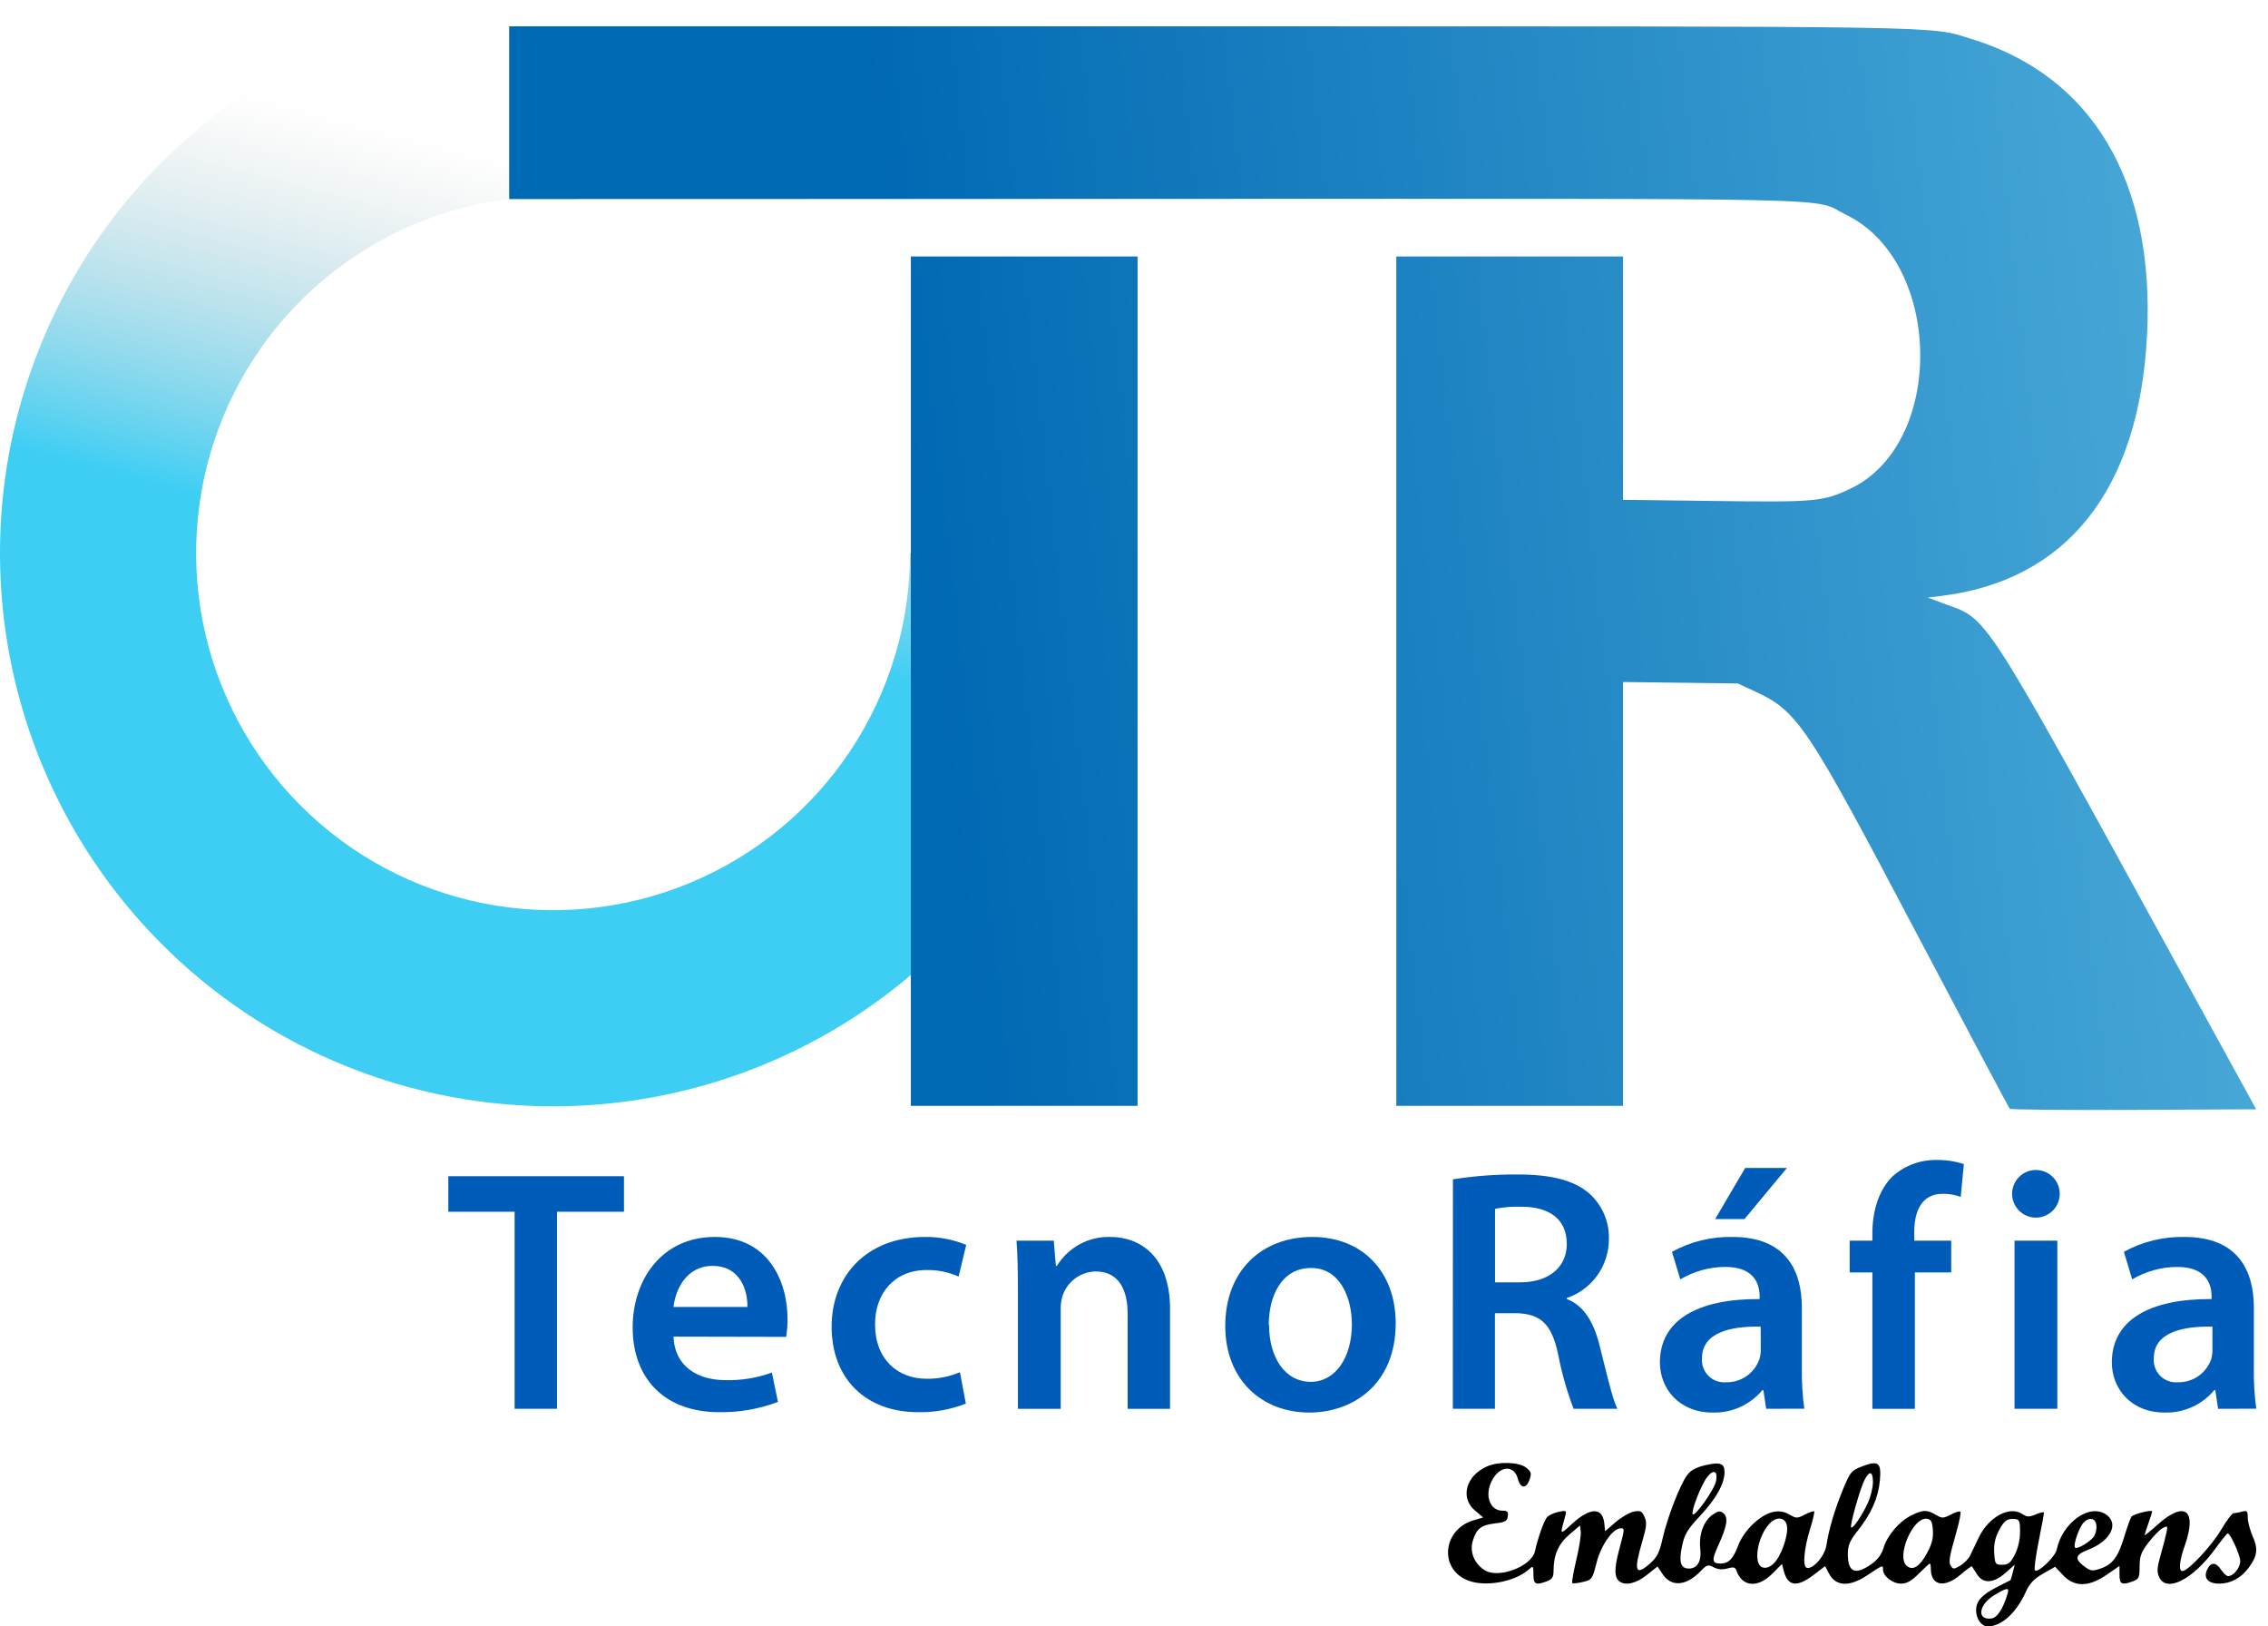 <svg width="106" height="76" viewBox="0 0 106 76" fill="none" xmlns="http://www.w3.org/2000/svg">
<path d="M51.698 25.849C51.698 30.961 50.182 35.959 47.341 40.21C44.501 44.461 40.464 47.774 35.741 49.73C31.017 51.687 25.82 52.198 20.806 51.201C15.792 50.204 11.186 47.742 7.571 44.127C3.956 40.512 1.494 35.906 0.497 30.892C-0.501 25.878 0.011 20.68 1.968 15.957C3.924 11.234 7.237 7.197 11.488 4.356C15.739 1.516 20.736 -2.49875e-06 25.849 0L25.849 9.166C22.549 9.166 19.324 10.144 16.58 11.977C13.837 13.81 11.698 16.416 10.436 19.465C9.173 22.513 8.843 25.867 9.486 29.104C10.13 32.34 11.719 35.312 14.052 37.645C16.385 39.979 19.358 41.568 22.594 42.211C25.83 42.855 29.185 42.525 32.233 41.262C35.282 39.999 37.887 37.861 39.72 35.117C41.553 32.374 42.532 29.148 42.532 25.849H51.698Z" fill="url(#paint0_linear_1745_129)"/>
<path fill-rule="evenodd" clip-rule="evenodd" d="M23.797 5.266V9.302L53.966 9.294C87.614 9.286 84.593 9.217 86.28 10.035C90.805 12.231 90.933 20.737 86.472 22.84C85.195 23.441 84.867 23.471 80.14 23.41L75.857 23.356V17.671V11.986H70.558H65.26V31.83V51.673H70.558H75.857V41.771V31.869L78.537 31.903L81.218 31.937L81.964 32.281C84.025 33.231 84.398 33.786 89.585 43.633C91.931 48.085 93.886 51.764 93.93 51.809C93.974 51.854 96.584 51.878 99.729 51.863L105.447 51.835L102.908 47.21C92.282 27.855 93.037 29.037 90.756 28.171L90.1 27.922L90.666 27.855C96.603 27.149 99.988 22.878 100.348 15.643C100.706 8.458 97.787 3.549 92.127 1.816C90.127 1.204 91.845 1.232 56.421 1.231L23.797 1.23V5.266ZM42.571 31.83V51.673H47.869H53.167V31.83V11.986H47.869H42.571V31.83Z" fill="url(#paint1_linear_1745_129)"/>
<path d="M24.052 56.623H20.954V54.963H29.163V56.623H26.034V65.831H24.052V56.623Z" fill="#005CB9"/>
<path d="M31.48 62.459C31.528 63.875 32.641 64.492 33.898 64.492C34.64 64.511 35.378 64.391 36.076 64.138L36.359 65.509C35.483 65.84 34.554 66.003 33.618 65.99C31.069 65.99 29.569 64.427 29.569 62.026C29.569 59.848 30.891 57.801 33.408 57.801C35.926 57.801 36.806 59.896 36.806 61.621C36.81 61.905 36.789 62.189 36.744 62.47L31.48 62.459ZM34.932 61.074C34.949 60.346 34.626 59.154 33.303 59.154C32.077 59.154 31.562 60.267 31.48 61.074H34.932Z" fill="#005CB9"/>
<path d="M45.14 65.588C44.432 65.868 43.675 66.004 42.914 65.99C40.465 65.99 38.868 64.427 38.868 61.992C38.868 59.639 40.482 57.801 43.237 57.801C43.895 57.794 44.548 57.92 45.157 58.172L44.803 59.653C44.331 59.441 43.819 59.337 43.302 59.347C41.787 59.347 40.884 60.46 40.898 61.895C40.898 63.507 41.948 64.427 43.302 64.427C43.839 64.435 44.371 64.331 44.865 64.121L45.14 65.588Z" fill="#005CB9"/>
<path d="M47.575 60.315C47.575 59.412 47.558 58.653 47.51 57.976H49.251L49.348 59.154H49.396C49.656 58.728 50.025 58.379 50.464 58.141C50.903 57.903 51.397 57.786 51.896 57.801C53.267 57.801 54.685 58.687 54.685 61.17V65.832H52.703V61.394C52.703 60.261 52.284 59.412 51.202 59.412C50.855 59.42 50.52 59.536 50.242 59.744C49.964 59.953 49.758 60.242 49.654 60.573C49.593 60.783 49.567 61.001 49.574 61.219V65.832H47.575V60.315Z" fill="#005CB9"/>
<path d="M65.231 61.83C65.231 64.719 63.197 66.007 61.198 66.007C58.973 66.007 57.265 64.475 57.265 61.961C57.265 59.381 58.964 57.801 61.329 57.801C63.693 57.801 65.231 59.443 65.231 61.83ZM59.312 61.912C59.312 63.427 60.054 64.571 61.264 64.571C62.396 64.571 63.183 63.458 63.183 61.878C63.183 60.655 62.634 59.251 61.281 59.251C59.865 59.251 59.298 60.607 59.298 61.912" fill="#005CB9"/>
<path d="M67.906 55.108C68.898 54.952 69.901 54.876 70.905 54.881C72.468 54.881 73.533 55.139 74.258 55.751C74.566 56.021 74.811 56.357 74.973 56.734C75.135 57.11 75.211 57.519 75.195 57.928C75.191 58.531 75 59.117 74.647 59.606C74.294 60.095 73.798 60.462 73.227 60.655V60.703C74 60.986 74.467 61.751 74.742 62.799C75.082 64.152 75.371 65.41 75.592 65.829H73.544C73.228 64.997 72.986 64.14 72.819 63.266C72.514 61.85 71.995 61.394 70.868 61.363H69.869V65.829H67.901L67.906 55.108ZM69.874 59.922H71.05C72.389 59.922 73.227 59.211 73.227 58.132C73.227 56.937 72.378 56.388 71.098 56.388C70.688 56.376 70.277 56.41 69.874 56.487V59.922Z" fill="#005CB9"/>
<path d="M82.546 65.831L82.416 64.959H82.368C82.085 65.298 81.729 65.568 81.327 65.75C80.925 65.931 80.487 66.019 80.046 66.007C78.466 66.007 77.579 64.874 77.579 63.668C77.579 61.686 79.338 60.686 82.24 60.703V60.573C82.24 60.058 82.031 59.202 80.643 59.202C79.9 59.203 79.17 59.404 78.531 59.783L78.143 58.495C79.01 58.019 79.986 57.78 80.975 57.801C83.489 57.801 84.214 59.395 84.214 61.105V63.937C84.204 64.569 84.242 65.2 84.327 65.826L82.546 65.831ZM82.289 61.992C80.873 61.961 79.547 62.275 79.547 63.459C79.533 63.611 79.552 63.764 79.604 63.908C79.656 64.052 79.739 64.183 79.847 64.291C79.955 64.4 80.086 64.483 80.23 64.534C80.374 64.586 80.528 64.606 80.68 64.591C81.019 64.597 81.351 64.497 81.629 64.303C81.908 64.109 82.118 63.832 82.229 63.512C82.273 63.371 82.295 63.224 82.294 63.076L82.289 61.992ZM83.515 54.578L81.532 56.965H80.162L81.564 54.578H83.515Z" fill="#005CB9"/>
<path d="M87.51 65.832V59.46H86.448V57.976H87.51V57.639C87.51 56.623 87.793 55.606 88.462 54.961C89.026 54.461 89.758 54.191 90.512 54.205C90.944 54.197 91.375 54.262 91.786 54.397L91.639 55.929C91.367 55.829 91.079 55.78 90.789 55.785C89.807 55.785 89.467 56.606 89.467 57.574V57.976H91.194V59.46H89.495V65.832H87.51Z" fill="#005CB9"/>
<path d="M96.266 55.785C96.266 56.08 96.148 56.363 95.94 56.572C95.731 56.78 95.448 56.898 95.153 56.898C94.858 56.898 94.575 56.78 94.366 56.572C94.157 56.363 94.04 56.08 94.04 55.785C94.04 55.489 94.157 55.206 94.366 54.998C94.575 54.789 94.858 54.672 95.153 54.672C95.448 54.672 95.731 54.789 95.94 54.998C96.148 55.206 96.266 55.489 96.266 55.785ZM94.153 57.976H96.153V65.831H94.153V57.976Z" fill="#005CB9"/>
<path d="M103.668 65.832L103.538 64.959H103.489C103.207 65.298 102.851 65.568 102.449 65.75C102.047 65.931 101.608 66.019 101.167 66.007C99.587 66.007 98.701 64.874 98.701 63.668C98.701 61.686 100.46 60.686 103.362 60.703V60.573C103.362 60.058 103.152 59.203 101.765 59.203C101.021 59.203 100.292 59.404 99.653 59.783L99.265 58.495C100.131 58.019 101.108 57.78 102.096 57.801C104.614 57.801 105.339 59.395 105.339 61.105V63.937C105.328 64.569 105.366 65.2 105.452 65.826L103.668 65.832ZM103.404 61.992C101.989 61.961 100.663 62.275 100.663 63.459C100.649 63.611 100.668 63.764 100.72 63.908C100.772 64.052 100.855 64.183 100.963 64.291C101.071 64.4 101.202 64.483 101.346 64.534C101.49 64.586 101.644 64.606 101.796 64.591C102.135 64.598 102.467 64.497 102.745 64.303C103.024 64.109 103.233 63.833 103.345 63.512C103.387 63.37 103.407 63.222 103.404 63.073V61.992Z" fill="#005CB9"/>
<path fill-rule="evenodd" clip-rule="evenodd" d="M69.494 68.525C68.508 68.963 68.231 69.996 68.94 70.588L69.322 70.907L68.86 71.045C67.436 71.472 67.247 73.287 68.57 73.839C69.383 74.179 70.798 73.93 71.461 73.33C71.656 73.154 71.669 73.168 71.669 73.572C71.669 74.036 71.776 74.089 72.308 73.887C72.546 73.796 72.609 73.692 72.61 73.387C72.611 72.658 72.836 72.147 73.348 71.707L73.844 71.281L73.88 71.573C73.9 71.734 73.806 72.327 73.672 72.892C73.538 73.457 73.453 73.944 73.483 73.974C73.513 74.003 73.735 73.981 73.977 73.924C74.404 73.823 74.424 73.794 74.621 73.015C74.824 72.209 75.383 71.415 75.748 71.415C75.942 71.415 75.941 71.419 75.662 72.467C75.434 73.325 75.448 73.739 75.711 73.912C76.001 74.102 76.478 73.984 76.961 73.601L77.467 73.201L77.717 73.572C78.119 74.17 78.821 74.109 79.483 73.418C79.772 73.116 79.827 73.1 80.095 73.238C80.293 73.341 80.503 73.359 80.737 73.291C81.016 73.211 81.1 73.231 81.156 73.391C81.426 74.154 82.148 74.219 82.826 73.542L83.286 73.082L83.365 73.394C83.549 74.129 83.982 74.19 84.765 73.592L85.301 73.183L85.475 73.519C85.799 74.145 86.442 74.17 87.303 73.59C88.002 73.12 88.009 73.118 88.009 73.355C88.009 73.655 88.457 74.001 88.846 74.001C89.116 74.001 89.335 73.879 89.682 73.531C89.941 73.273 90.173 73.061 90.197 73.061C90.222 73.061 90.242 73.17 90.242 73.304C90.242 74.102 90.879 74.226 91.637 73.576C91.911 73.342 92.148 73.17 92.164 73.194C92.181 73.218 92.285 73.383 92.397 73.561C92.681 74.016 93.165 73.994 93.726 73.502L94.162 73.12L94.073 73.472C94.025 73.666 93.976 73.832 93.965 73.84C93.954 73.848 93.707 73.973 93.416 74.118C92.637 74.505 92.358 74.803 92.358 75.248C92.358 75.65 92.61 76 92.9 76C93.545 76 94.245 75.362 94.69 74.369C94.857 73.995 95.066 73.776 95.483 73.537L96.05 73.213L96.422 73.607C96.953 74.17 97.621 74.164 98.458 73.588L99.059 73.175V73.588C99.059 74.035 99.171 74.087 99.698 73.887C99.965 73.785 99.999 73.706 99.999 73.198C99.999 72.723 100.07 72.532 100.414 72.081C100.643 71.782 100.941 71.478 101.076 71.405C101.305 71.283 101.318 71.298 101.256 71.609C101.219 71.793 101.095 72.27 100.981 72.668C100.814 73.253 100.801 73.45 100.913 73.697C101.251 74.438 102.49 73.813 103.536 72.371C103.821 71.979 104.081 71.656 104.114 71.654C104.241 71.647 104.702 72.667 104.702 72.955C104.701 73.262 104.386 73.649 104.136 73.649C104.062 73.649 103.915 73.517 103.809 73.355C103.564 72.982 103.322 72.981 103.153 73.352C102.973 73.746 103.197 74.001 103.722 74.001C104.251 74.001 104.74 73.739 105.091 73.267C105.505 72.709 105.547 72.383 105.284 71.788C105.158 71.502 105.054 71.11 105.054 70.916C105.054 70.609 105.021 70.574 104.79 70.636C104.644 70.675 104.466 70.708 104.394 70.708C104.321 70.709 104.06 71.056 103.813 71.478C103.381 72.217 102.263 73.414 102.005 73.414C101.813 73.414 101.856 72.945 102.115 72.208C102.697 70.552 102.105 70.108 100.836 71.249C100.505 71.546 100.234 71.765 100.234 71.735C100.234 71.705 100.314 71.455 100.411 71.18C100.508 70.905 100.587 70.658 100.587 70.631C100.587 70.528 99.701 70.75 99.616 70.874C99.567 70.945 99.414 71.374 99.277 71.827C98.992 72.766 98.726 73.115 98.147 73.306C97.795 73.422 97.698 73.409 97.43 73.209C96.947 72.849 96.983 72.653 97.573 72.427C98.651 72.016 99.067 71.187 98.413 70.758C97.643 70.254 96.386 71.159 96.127 72.404C96.055 72.751 95.247 73.52 95.104 73.378C95.062 73.336 95.141 72.732 95.28 72.035C95.419 71.339 95.532 70.732 95.532 70.686C95.532 70.641 95.363 70.675 95.156 70.762C94.834 70.897 94.741 70.895 94.508 70.742C93.918 70.355 92.942 70.887 92.482 71.845C92.332 72.158 92.15 72.538 92.078 72.69C92.006 72.841 91.799 73.053 91.619 73.16C91.332 73.331 91.279 73.334 91.183 73.18C91.063 72.985 91.093 72.799 91.445 71.56C91.579 71.091 91.659 70.677 91.623 70.641C91.587 70.605 91.385 70.664 91.173 70.774C90.819 70.957 90.765 70.958 90.469 70.782C90.052 70.536 89.86 70.543 89.309 70.824C88.746 71.111 88.202 71.756 88.025 72.346C87.935 72.647 87.745 72.896 87.444 73.104C86.703 73.618 86.363 73.467 86.363 72.623C86.363 72.209 86.448 72.006 86.819 71.537C87.465 70.719 87.786 69.993 87.86 69.183C87.937 68.337 87.797 68.228 87.013 68.528C86.535 68.71 86.471 68.787 86.147 69.57C85.76 70.504 85.479 71.447 85.362 72.207C85.283 72.718 84.72 73.359 84.438 73.259C84.243 73.19 84.314 72.372 84.593 71.468C84.728 71.031 84.816 70.652 84.789 70.625C84.761 70.597 84.567 70.664 84.355 70.774C83.995 70.96 83.951 70.96 83.631 70.771C83.138 70.48 82.573 70.623 81.95 71.197C81.641 71.482 81.358 71.887 81.237 72.218C81.008 72.841 80.793 73.061 80.411 73.061C80.009 73.061 79.99 72.909 80.308 72.214C80.715 71.325 80.784 70.909 80.555 70.719C80.4 70.59 80.319 70.598 80.065 70.764C79.631 71.048 79.387 71.704 79.466 72.371C79.534 72.949 79.334 73.296 78.933 73.296C78.552 73.296 78.459 73 78.609 72.273C78.73 71.69 78.853 71.483 79.456 70.837C80.202 70.039 80.596 69.337 80.6 68.796C80.604 68.374 80.392 68.302 79.663 68.476C79.251 68.575 79.004 68.716 78.841 68.944C78.506 69.415 77.925 70.921 77.708 71.88C77.556 72.554 77.447 72.772 77.116 73.062C76.436 73.659 76.347 73.419 76.745 72.066C76.96 71.335 76.979 71.142 76.859 70.879C76.736 70.609 76.665 70.575 76.358 70.636C76.161 70.676 75.779 70.897 75.509 71.129L75.019 71.55L74.983 71.197C74.903 70.421 74.323 70.427 73.465 71.214C72.885 71.746 72.9 71.764 73.154 70.844C73.227 70.582 73.21 70.571 72.832 70.649C72.613 70.695 72.368 70.814 72.29 70.915C72.148 71.095 71.871 71.887 71.74 72.485C71.583 73.203 70.021 73.788 69.381 73.369C68.894 73.049 68.681 72.514 68.835 71.998C69.005 71.43 69.225 71.261 69.889 71.184C70.342 71.132 70.441 71.077 70.472 70.857C70.502 70.645 70.453 70.593 70.226 70.593C69.624 70.593 69.371 69.874 69.73 69.18C70.091 68.483 70.769 68.439 70.94 69.101C71.061 69.566 71.331 69.585 71.487 69.14C71.589 68.851 71.567 68.774 71.33 68.582C71.001 68.315 70.033 68.285 69.494 68.525ZM80.202 69.216C80.122 69.616 79.173 70.946 79.108 70.75C79.045 70.563 79.52 69.363 79.794 69.014C80.092 68.636 80.298 68.738 80.202 69.216ZM87.536 69.27C87.535 69.513 87.43 69.939 87.303 70.219C87.034 70.81 86.597 71.454 86.517 71.374C86.444 71.3 86.934 69.56 87.144 69.153C87.375 68.701 87.539 68.75 87.536 69.27ZM83.521 71.331C83.574 71.794 83.233 72.744 82.901 73.055C82.709 73.236 82.545 73.294 82.376 73.241C81.914 73.094 82.142 71.757 82.729 71.17C83.067 70.833 83.473 70.915 83.521 71.331ZM90.337 71.504C90.364 71.875 90.291 72.157 90.055 72.59C89.719 73.209 89.401 73.407 89.12 73.174C88.605 72.747 89.404 70.876 90.062 70.97C90.253 70.997 90.308 71.105 90.337 71.504ZM94.412 71.594C94.41 71.954 94.314 72.365 94.165 72.651C93.967 73.034 93.86 73.12 93.581 73.12C93.258 73.12 93.238 73.091 93.204 72.569C93.18 72.191 93.243 71.871 93.407 71.551C93.661 71.053 93.806 70.946 94.18 70.982C94.382 71.001 94.415 71.088 94.412 71.594ZM97.979 71.264C97.999 71.405 97.958 71.629 97.887 71.761C97.756 72.006 97.084 72.419 96.982 72.317C96.883 72.217 97.159 71.395 97.371 71.162C97.628 70.877 97.931 70.928 97.979 71.264ZM93.82 74.501C93.606 75.195 93.346 75.59 93.079 75.628C92.377 75.727 92.467 74.984 93.211 74.538C93.826 74.17 93.925 74.164 93.82 74.501Z" fill="black"/>
<defs>
<linearGradient id="paint0_linear_1745_129" x1="19.694" y1="50.467" x2="30.567" y2="9.232" gradientUnits="userSpaceOnUse">
<stop offset="0.557" stop-color="#3ECEF4"/>
<stop offset="1" stop-color="#C4C4C4" stop-opacity="0"/>
</linearGradient>
<linearGradient id="paint1_linear_1745_129" x1="42.876" y1="24.823" x2="100.934" y2="18.258" gradientUnits="userSpaceOnUse">
<stop stop-color="#0069B3"/>
<stop offset="1" stop-color="#46A6D6"/>
</linearGradient>
</defs>
</svg>
